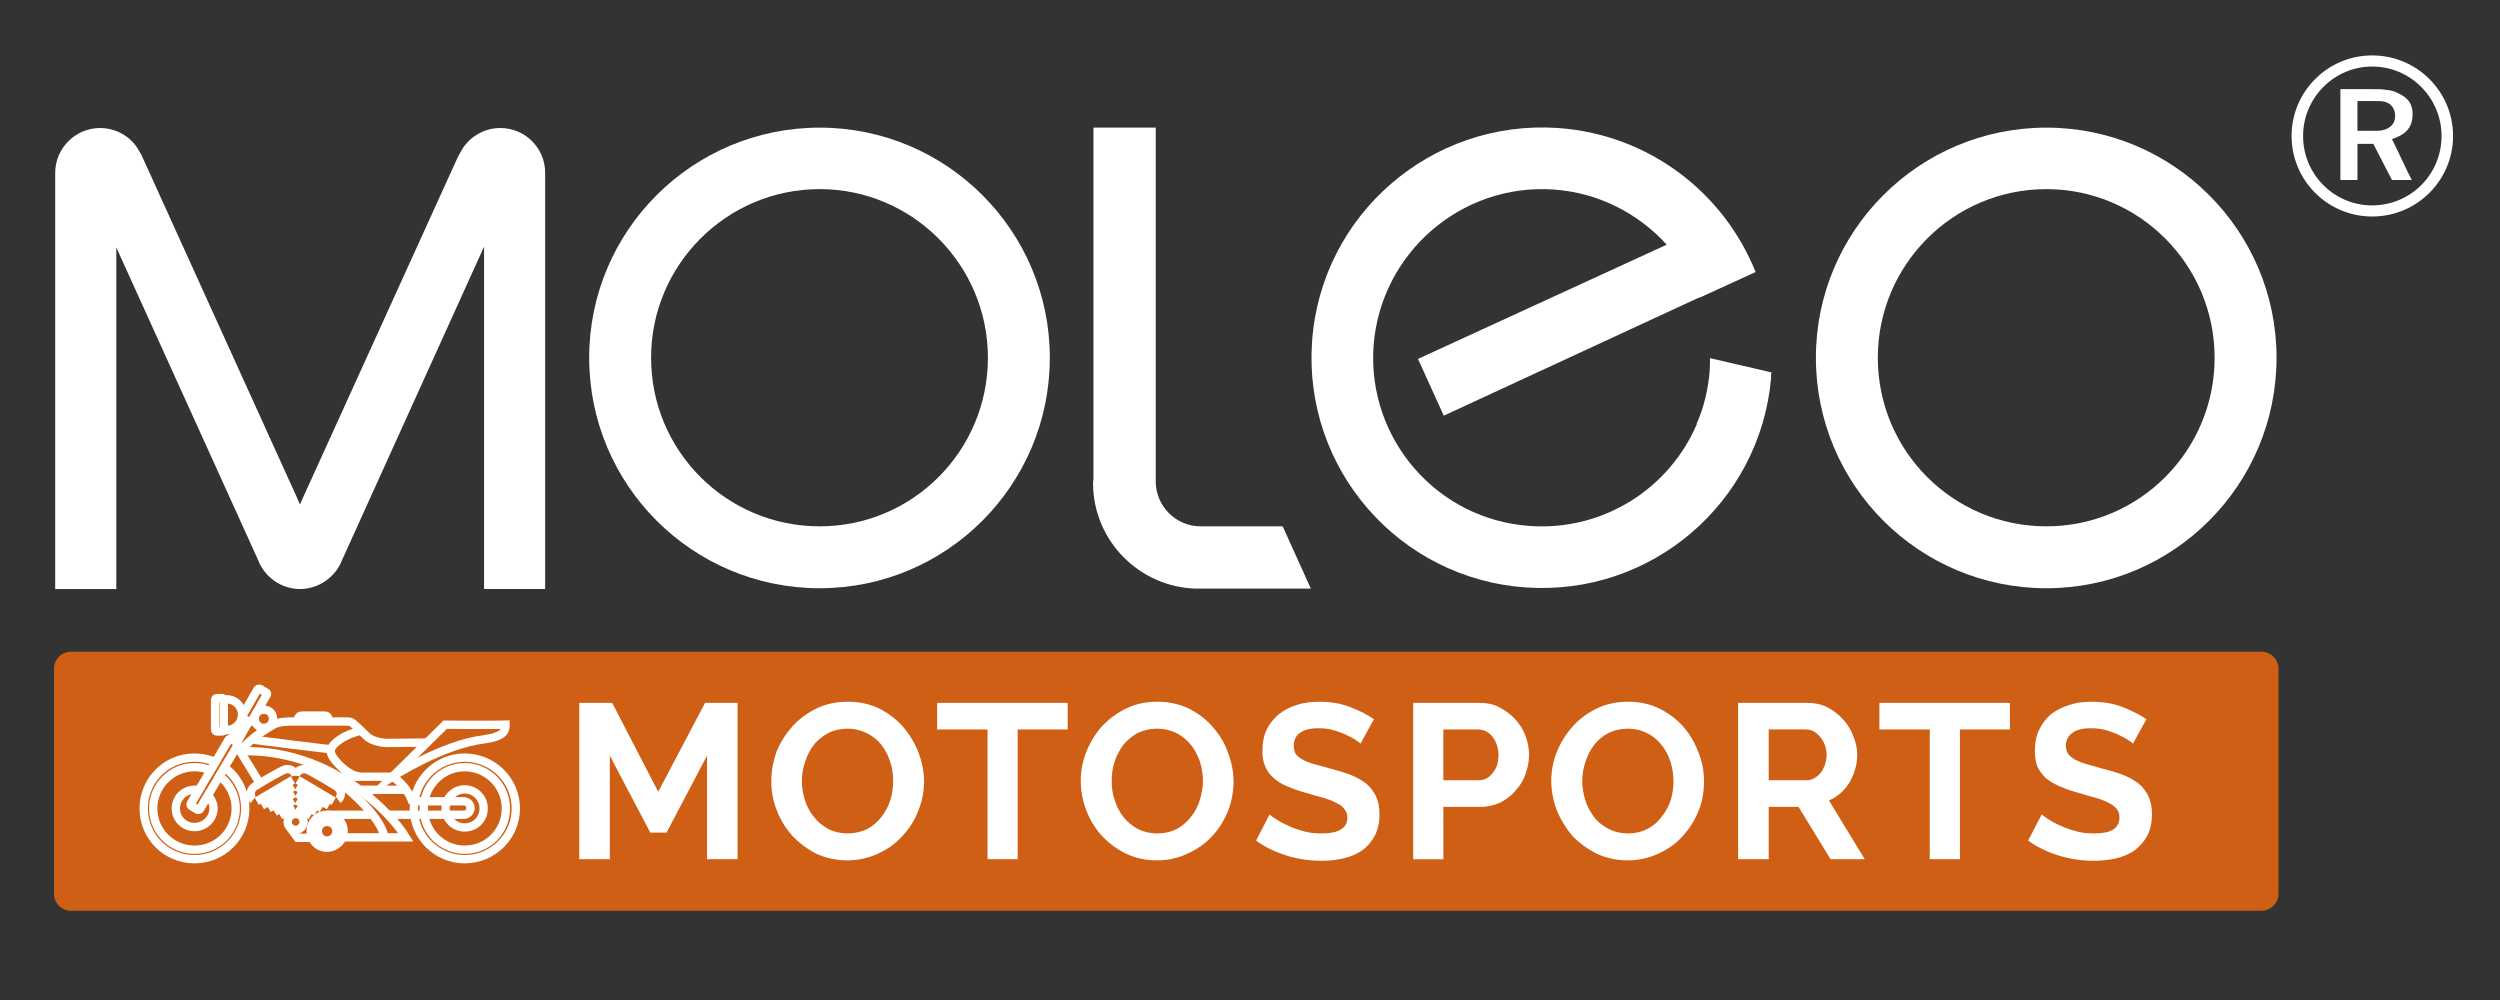 <?xml version="1.0" encoding="utf-8"?>
<!-- Generator: Adobe Illustrator 15.0.0, SVG Export Plug-In . SVG Version: 6.00 Build 0)  -->
<!DOCTYPE svg PUBLIC "-//W3C//DTD SVG 1.1//EN" "http://www.w3.org/Graphics/SVG/1.1/DTD/svg11.dtd">
<svg version="1.1" id="图层_1" xmlns="http://www.w3.org/2000/svg" xmlns:xlink="http://www.w3.org/1999/xlink" x="0px" y="0px"
	 width="150px" height="60px" viewBox="0 0 150 60" enable-background="new 0 0 150 60" xml:space="preserve">
<rect x="0" y="0" width="150" height="60" fill="#333333" stroke="none"/>
<g>
	<path fill-rule="evenodd" clip-rule="evenodd" fill="#FFFFFF" d="M122.784,7.658c7.618,0,13.808,6.189,13.808,13.806
		c0,7.641-6.189,13.83-13.808,13.83c-7.641,0-13.83-6.189-13.83-13.83C108.954,13.847,115.144,7.658,122.784,7.658L122.784,7.658z
		 M122.784,11.347c5.57,0,10.093,4.546,10.093,10.117c0,5.594-4.522,10.116-10.093,10.116c-5.595,0-10.115-4.522-10.115-10.116
		C112.669,15.894,117.189,11.347,122.784,11.347L122.784,11.347z"/>
	<path fill-rule="evenodd" clip-rule="evenodd" fill="#FFFFFF" d="M49.182,7.658c7.618,0,13.807,6.189,13.807,13.806
		c0,7.641-6.189,13.83-13.807,13.83c-7.641,0-13.831-6.189-13.831-13.83C35.352,13.847,41.541,7.658,49.182,7.658L49.182,7.658z
		 M49.182,11.347c5.57,0,10.093,4.546,10.093,10.117c0,5.594-4.522,10.116-10.093,10.116c-5.594,0-10.117-4.522-10.117-10.116
		C39.065,15.894,43.588,11.347,49.182,11.347L49.182,11.347z"/>
	<path fill-rule="evenodd" clip-rule="evenodd" fill="#FFFFFF" d="M85.079,21.535l14.924-6.855
		c-1.689-1.857-4.069-3.119-6.783-3.309c-5.57-0.381-10.401,3.833-10.808,9.403c-0.38,5.57,3.81,10.402,9.379,10.784
		c4.428,0.309,8.379-2.262,10.021-6.119h-0.021c0.427-0.952,0.689-2.023,0.785-3.118c0.022-0.286,0.022-0.548,0.022-0.833
		l3.69,0.856c-0.024,0.095-0.024,0.19-0.024,0.286v0.071l0,0c-0.666,7.475-7.189,13.068-14.71,12.545
		c-7.617-0.523-13.354-7.117-12.831-14.734c0.524-7.618,7.143-13.354,14.759-12.831c5.451,0.381,9.949,3.88,11.854,8.641
		l-3.379,1.548v-0.024l-15.33,7.094L85.079,21.535z"/>
	<path fill-rule="evenodd" clip-rule="evenodd" fill="#FFFFFF" d="M65.607,7.658h3.737v21.162l0,0v0.071
		c0,1.476,1.214,2.69,2.69,2.69c0.047,0,0.095,0,0.143,0h4.784l1.69,3.737h-6.855l0,0c-3.428-0.071-6.213-2.88-6.213-6.332
		c0-0.071,0-0.142,0.024-0.213V7.658z"/>
	<path fill-rule="evenodd" clip-rule="evenodd" fill="#FFFFFF" d="M8.311,8.99L8.311,8.99l0.024,0.048l0,0l0.142,0.238l9.379,20.662
		c0.024,0.071,0.119,0.286,0.143,0.333c0.024-0.047,0.119-0.262,0.144-0.333l9.307-20.471l0.071-0.143l0.095-0.167l0,0
		c0.452-0.881,1.356-1.476,2.404-1.476c1.5,0,2.69,1.214,2.69,2.69c0,0.072,0,0.119,0,0.19v24.78h-3.666V14.799l-8.521,18.805
		c-0.381,1-1.381,1.738-2.524,1.738c-1.142,0-2.142-0.738-2.523-1.762L6.978,14.846v20.496H3.312V10.514c0-0.047,0-0.095,0-0.143
		c0-1.476,1.214-2.69,2.69-2.69C6.978,7.681,7.858,8.205,8.311,8.99L8.311,8.99z"/>
	<path fill-rule="evenodd" clip-rule="evenodd" fill="#CE5F15" d="M4.264,39.103h131.422c0.549,0,1.024,0.452,1.024,1.023v13.496
		c0,0.571-0.476,1.024-1.024,1.024H4.264c-0.571,0-1.023-0.453-1.023-1.024V40.126C3.24,39.555,3.692,39.103,4.264,39.103
		L4.264,39.103z"/>
	<path fill="#FFFFFF" d="M42.421,51.552v-6.213l-2.427,4.617h-0.976l-2.429-4.617v6.213h-1.833v-9.378h1.976l2.762,5.332
		l2.809-5.332h1.952v9.378H42.421z M50.849,51.623c-0.69,0-1.31-0.143-1.881-0.404c-0.547-0.286-1.023-0.643-1.428-1.071
		c-0.404-0.452-0.714-0.952-0.928-1.523c-0.238-0.571-0.333-1.166-0.333-1.761c0-0.644,0.119-1.239,0.333-1.81
		c0.238-0.572,0.571-1.071,0.976-1.523c0.404-0.428,0.904-0.786,1.452-1.048c0.571-0.262,1.19-0.38,1.856-0.38
		c0.667,0,1.286,0.143,1.857,0.404c0.548,0.285,1.024,0.643,1.429,1.095c0.381,0.452,0.69,0.951,0.928,1.547
		c0.214,0.571,0.333,1.143,0.333,1.738c0,0.619-0.12,1.214-0.357,1.785c-0.215,0.571-0.548,1.071-0.952,1.5
		c-0.405,0.451-0.881,0.784-1.452,1.047C52.11,51.48,51.515,51.623,50.849,51.623L50.849,51.623z M48.111,46.863
		c0,0.404,0.072,0.785,0.19,1.166c0.119,0.381,0.31,0.714,0.548,1c0.238,0.31,0.523,0.523,0.857,0.714
		c0.333,0.166,0.714,0.262,1.143,0.262c0.452,0,0.833-0.096,1.19-0.262c0.333-0.19,0.619-0.429,0.857-0.738
		c0.214-0.286,0.405-0.619,0.524-1c0.119-0.381,0.167-0.762,0.167-1.142c0-0.406-0.048-0.811-0.19-1.19
		c-0.119-0.382-0.31-0.715-0.523-1c-0.238-0.286-0.523-0.523-0.881-0.69c-0.333-0.167-0.714-0.263-1.143-0.263
		c-0.429,0-0.833,0.096-1.166,0.263c-0.333,0.19-0.644,0.429-0.857,0.714c-0.238,0.31-0.405,0.643-0.524,1.023
		C48.183,46.077,48.111,46.457,48.111,46.863L48.111,46.863z M64.06,43.768h-3v7.784h-1.809v-7.784h-3.023v-1.594h7.832V43.768z
		 M69.416,51.623c-0.69,0-1.309-0.143-1.856-0.404c-0.572-0.286-1.048-0.643-1.452-1.071c-0.404-0.452-0.714-0.952-0.929-1.523
		c-0.214-0.571-0.333-1.166-0.333-1.761c0-0.644,0.119-1.239,0.357-1.81c0.238-0.572,0.547-1.071,0.953-1.523
		c0.428-0.428,0.904-0.786,1.476-1.048c0.547-0.262,1.167-0.38,1.833-0.38c0.667,0,1.286,0.143,1.857,0.404
		c0.548,0.285,1.047,0.643,1.429,1.095c0.404,0.452,0.714,0.951,0.928,1.547c0.214,0.571,0.333,1.143,0.333,1.738
		c0,0.619-0.119,1.214-0.333,1.785c-0.238,0.571-0.548,1.071-0.953,1.5c-0.404,0.451-0.904,0.784-1.476,1.047
		C70.701,51.48,70.082,51.623,69.416,51.623L69.416,51.623z M66.702,46.863c0,0.404,0.047,0.785,0.19,1.166
		c0.12,0.381,0.286,0.714,0.524,1c0.238,0.31,0.524,0.523,0.857,0.714c0.333,0.166,0.738,0.262,1.167,0.262
		c0.428,0,0.833-0.096,1.167-0.262c0.333-0.19,0.619-0.429,0.857-0.738c0.238-0.286,0.405-0.619,0.523-1
		c0.119-0.381,0.19-0.762,0.19-1.142c0-0.406-0.071-0.811-0.19-1.19c-0.143-0.382-0.31-0.715-0.547-1
		c-0.239-0.286-0.524-0.523-0.857-0.69c-0.333-0.167-0.714-0.263-1.143-0.263c-0.452,0-0.833,0.096-1.19,0.263
		c-0.333,0.19-0.619,0.429-0.857,0.714c-0.214,0.31-0.405,0.643-0.523,1.023C66.75,46.077,66.702,46.457,66.702,46.863
		L66.702,46.863z M81.627,44.625c-0.048-0.072-0.165-0.144-0.333-0.262c-0.167-0.095-0.357-0.19-0.596-0.31
		c-0.237-0.096-0.476-0.19-0.761-0.262c-0.262-0.072-0.548-0.096-0.833-0.096c-0.501,0-0.858,0.096-1.119,0.286
		c-0.239,0.167-0.357,0.429-0.357,0.761c0,0.215,0.048,0.358,0.118,0.501c0.096,0.119,0.239,0.237,0.405,0.333
		c0.19,0.096,0.405,0.191,0.668,0.263c0.285,0.07,0.594,0.166,0.951,0.262c0.452,0.118,0.857,0.237,1.238,0.38
		c0.38,0.144,0.69,0.334,0.951,0.524c0.262,0.213,0.452,0.476,0.596,0.762c0.143,0.309,0.214,0.667,0.214,1.095
		c0,0.5-0.095,0.928-0.284,1.285c-0.192,0.357-0.43,0.643-0.763,0.881c-0.309,0.215-0.691,0.381-1.119,0.477
		c-0.405,0.095-0.856,0.142-1.309,0.142c-0.691,0-1.404-0.095-2.095-0.309c-0.668-0.215-1.286-0.5-1.834-0.904l0.811-1.571
		c0.07,0.071,0.213,0.189,0.428,0.309c0.19,0.144,0.453,0.263,0.714,0.382c0.285,0.143,0.596,0.237,0.953,0.333
		c0.332,0.095,0.69,0.119,1.046,0.119c1.001,0,1.524-0.31,1.524-0.953c0-0.213-0.071-0.38-0.19-0.522
		c-0.096-0.144-0.263-0.263-0.476-0.357c-0.215-0.119-0.476-0.215-0.763-0.309c-0.309-0.072-0.642-0.167-1.023-0.286
		c-0.451-0.119-0.833-0.263-1.166-0.405s-0.596-0.309-0.81-0.499c-0.237-0.216-0.405-0.43-0.5-0.691
		c-0.119-0.262-0.167-0.571-0.167-0.928c0-0.477,0.071-0.904,0.261-1.286c0.168-0.356,0.429-0.665,0.738-0.928
		c0.311-0.238,0.666-0.429,1.071-0.548c0.428-0.143,0.881-0.189,1.356-0.189c0.643,0,1.261,0.095,1.809,0.309
		c0.573,0.215,1.049,0.452,1.454,0.738L81.627,44.625z M84.793,51.552v-9.378h3.975c0.429,0,0.834,0.071,1.191,0.262
		s0.69,0.428,0.951,0.714c0.263,0.285,0.478,0.618,0.62,1c0.143,0.381,0.213,0.762,0.213,1.142c0,0.382-0.07,0.762-0.213,1.143
		c-0.12,0.382-0.333,0.715-0.596,1.001c-0.237,0.285-0.547,0.522-0.905,0.713c-0.381,0.167-0.761,0.263-1.189,0.263h-2.238v3.142
		H84.793z M86.602,46.815h2.119c0.333,0,0.618-0.143,0.833-0.43c0.238-0.262,0.357-0.642,0.357-1.095
		c0-0.237-0.047-0.451-0.119-0.643c-0.07-0.19-0.166-0.357-0.286-0.499c-0.095-0.119-0.237-0.214-0.38-0.286
		c-0.167-0.071-0.333-0.096-0.477-0.096h-2.048V46.815z M97.671,51.623c-0.69,0-1.309-0.143-1.879-0.404
		c-0.549-0.286-1.049-0.643-1.454-1.071c-0.38-0.452-0.69-0.952-0.929-1.523c-0.213-0.571-0.333-1.166-0.333-1.761
		c0-0.644,0.12-1.239,0.358-1.81c0.237-0.572,0.57-1.071,0.976-1.523c0.405-0.428,0.881-0.786,1.452-1.048
		c0.57-0.262,1.189-0.38,1.833-0.38c0.69,0,1.309,0.143,1.856,0.404c0.571,0.285,1.047,0.643,1.452,1.095
		c0.38,0.452,0.69,0.951,0.905,1.547c0.237,0.571,0.333,1.143,0.333,1.738c0,0.619-0.096,1.214-0.333,1.785
		c-0.239,0.571-0.548,1.071-0.953,1.5c-0.405,0.451-0.881,0.784-1.451,1.047C98.933,51.48,98.313,51.623,97.671,51.623
		L97.671,51.623z M94.934,46.863c0,0.404,0.072,0.785,0.19,1.166c0.119,0.381,0.31,0.714,0.524,1
		c0.237,0.31,0.523,0.523,0.881,0.714c0.333,0.166,0.713,0.262,1.142,0.262c0.453,0,0.833-0.096,1.166-0.262
		c0.357-0.19,0.643-0.429,0.858-0.738c0.237-0.286,0.428-0.619,0.547-1s0.166-0.762,0.166-1.142c0-0.406-0.07-0.811-0.19-1.19
		c-0.118-0.382-0.31-0.715-0.548-1c-0.213-0.286-0.523-0.523-0.856-0.69s-0.715-0.263-1.143-0.263c-0.429,0-0.833,0.096-1.166,0.263
		c-0.358,0.19-0.643,0.429-0.856,0.714c-0.239,0.31-0.405,0.643-0.524,1.023C95.006,46.077,94.934,46.457,94.934,46.863
		L94.934,46.863z M104.288,51.552v-9.378h4.143c0.428,0,0.833,0.071,1.213,0.262c0.358,0.19,0.668,0.428,0.929,0.714
		c0.263,0.285,0.477,0.618,0.619,1c0.167,0.381,0.239,0.762,0.239,1.142c0,0.596-0.168,1.143-0.453,1.644
		c-0.311,0.5-0.713,0.856-1.238,1.095l2.144,3.522h-2.049l-1.927-3.142h-1.786v3.142H104.288z M106.121,46.815h2.286
		c0.166,0,0.308-0.048,0.451-0.119c0.145-0.095,0.287-0.191,0.382-0.333c0.118-0.144,0.19-0.311,0.261-0.477
		c0.048-0.189,0.096-0.381,0.096-0.596c0-0.237-0.048-0.428-0.118-0.618c-0.072-0.191-0.168-0.333-0.285-0.476
		c-0.12-0.144-0.239-0.239-0.406-0.334c-0.143-0.071-0.31-0.096-0.476-0.096h-2.19V46.815z M120.595,43.768h-2.999v7.784h-1.81
		v-7.784h-3.022v-1.594h7.831V43.768z M127.975,44.625c-0.048-0.072-0.168-0.144-0.335-0.262c-0.166-0.095-0.356-0.19-0.594-0.31
		c-0.237-0.096-0.478-0.19-0.763-0.262c-0.261-0.072-0.548-0.096-0.833-0.096c-0.501,0-0.881,0.096-1.118,0.286
		c-0.239,0.167-0.381,0.429-0.381,0.761c0,0.215,0.048,0.358,0.142,0.501c0.096,0.119,0.239,0.237,0.406,0.333
		c0.189,0.096,0.403,0.191,0.666,0.263c0.262,0.07,0.595,0.166,0.928,0.262c0.476,0.118,0.881,0.237,1.261,0.38
		c0.383,0.144,0.691,0.334,0.954,0.524c0.263,0.213,0.452,0.476,0.595,0.762c0.143,0.309,0.213,0.667,0.213,1.095
		c0,0.5-0.095,0.928-0.284,1.285c-0.19,0.357-0.453,0.643-0.762,0.881c-0.333,0.215-0.69,0.381-1.119,0.477
		c-0.404,0.095-0.857,0.142-1.31,0.142c-0.714,0-1.404-0.095-2.095-0.309c-0.691-0.215-1.309-0.5-1.857-0.904l0.812-1.571
		c0.094,0.071,0.237,0.189,0.427,0.309c0.214,0.144,0.453,0.263,0.739,0.382c0.285,0.143,0.595,0.237,0.95,0.333
		c0.333,0.095,0.691,0.119,1.049,0.119c0.999,0,1.499-0.31,1.499-0.953c0-0.213-0.048-0.38-0.165-0.522
		c-0.12-0.144-0.288-0.263-0.479-0.357c-0.213-0.119-0.476-0.215-0.785-0.309c-0.285-0.072-0.618-0.167-0.999-0.286
		c-0.453-0.119-0.833-0.263-1.166-0.405s-0.596-0.309-0.833-0.499c-0.215-0.216-0.381-0.43-0.5-0.691
		c-0.096-0.262-0.144-0.571-0.144-0.928c0-0.477,0.071-0.904,0.263-1.286c0.166-0.356,0.404-0.665,0.714-0.928
		c0.333-0.238,0.689-0.429,1.096-0.548c0.428-0.143,0.855-0.189,1.332-0.189c0.667,0,1.285,0.095,1.834,0.309
		c0.547,0.215,1.046,0.452,1.45,0.738L127.975,44.625z"/>
	<path fill="none" stroke="#FFFFFF" stroke-width="0.5" stroke-miterlimit="10" d="M26.711,43.482l-3.166,3.119
		c0,0,2.975-1.929,5.475-2.238c1.214-0.166,1.31-0.5,1.31-0.881C29.544,43.506,26.711,43.482,26.711,43.482L26.711,43.482z"/>
	<path fill="none" stroke="#FFFFFF" stroke-width="0.5" stroke-miterlimit="10" d="M25.616,44.553l-2.333,0.024
		c0,0-0.833,0.024-1.309-0.428c-0.476-0.477-0.667-0.644-0.785-0.738c-0.143-0.119-0.214-0.119-0.381-0.119
		c-0.144,0-3.452,0-3.452,0s-0.643,0-0.952,0.19c-0.31,0.19-1.31,0.737-2,1.595"/>
	<path fill="none" stroke="#FFFFFF" stroke-width="0.5" stroke-miterlimit="10" d="M21.665,43.839c0,0-1.262,0.263-1.761,1.001
		c-0.143,0.237,0,0.523,0.19,0.761c0.19,0.239,0.762,0.881,1.475,1.001"/>
	<path fill="none" stroke="#FFFFFF" stroke-width="0.5" stroke-miterlimit="10" d="M19.712,43.315v-0.166
		c0-0.118-0.095-0.215-0.214-0.215h-1.404c-0.119,0-0.214,0.097-0.214,0.215v0.166"/>
	<path fill="none" stroke="#FFFFFF" stroke-width="0.5" stroke-miterlimit="10" d="M19.832,44.958c0,0-4.57-0.547-4.689-0.595"/>
	<path fill="none" stroke="#FFFFFF" stroke-width="0.5" stroke-miterlimit="10" d="M20.498,46.602h3.071c0,0,0.881,0.547,1.19,1.57"
		/>
	<path fill="none" stroke="#FFFFFF" stroke-width="0.5" stroke-miterlimit="10" d="M27.878,45.457c-1.667,0-3.047,1.358-3.047,3.049
		s1.381,3.046,3.047,3.046c1.689,0,3.07-1.355,3.07-3.046S29.567,45.457,27.878,45.457L27.878,45.457z"/>
	<path fill="none" stroke="#FFFFFF" stroke-width="0.5" stroke-miterlimit="10" d="M11.667,45.457c-1.69,0-3.046,1.358-3.046,3.049
		s1.356,3.046,3.046,3.046c1.69,0,3.047-1.355,3.047-3.046c0-1-0.476-1.904-1.238-2.453l-0.31,0.501
		c0.596,0.452,0.977,1.166,0.977,1.952c0,1.38-1.095,2.476-2.476,2.476c-1.356,0-2.476-1.096-2.476-2.476
		c0-1.357,1.119-2.476,2.476-2.476c0.333,0,0.667,0.071,0.953,0.189l0.31-0.5C12.547,45.553,12.119,45.457,11.667,45.457
		L11.667,45.457z"/>
	<path fill="none" stroke="#FFFFFF" stroke-width="0.5" stroke-miterlimit="10" d="M27.878,46.03c-1.357,0-2.452,1.118-2.452,2.476
		c0,1.38,1.095,2.476,2.452,2.476c1.38,0,2.475-1.096,2.475-2.476C30.353,47.148,29.258,46.03,27.878,46.03L27.878,46.03z"/>
	<path fill="none" stroke="#FFFFFF" stroke-width="0.5" stroke-miterlimit="10" d="M11.667,47.386c-0.619,0-1.118,0.5-1.118,1.12
		c0,0.617,0.5,1.118,1.118,1.118c0.619,0,1.143-0.501,1.143-1.118c0-0.311-0.143-0.572-0.333-0.786L12,48.529
		c-0.023,0.048-0.095,0.071-0.143,0.048L11.5,48.363c-0.047-0.024-0.071-0.097-0.047-0.145l0.476-0.809
		C11.857,47.386,11.762,47.386,11.667,47.386L11.667,47.386z"/>
	<path fill="none" stroke="#FFFFFF" stroke-width="0.5" stroke-miterlimit="10" d="M27.878,47.362c-0.619,0-1.143,0.523-1.143,1.144
		c0,0.642,0.524,1.142,1.143,1.142c0.642,0,1.142-0.5,1.142-1.142C29.02,47.886,28.52,47.362,27.878,47.362L27.878,47.362z"/>
	<path fill="none" stroke="#FFFFFF" stroke-width="0.5" stroke-miterlimit="10" d="M19.617,48.886c-0.547,0-0.976,0.429-0.976,0.977
		c0,0.547,0.428,0.999,0.976,0.999c0.548,0,1-0.452,1-0.999C20.617,49.314,20.165,48.886,19.617,48.886L19.617,48.886z"/>
	<path fill="none" stroke="#FFFFFF" stroke-width="0.5" stroke-miterlimit="10" d="M19.617,49.314c-0.309,0-0.547,0.238-0.547,0.548
		s0.238,0.571,0.547,0.571c0.31,0,0.572-0.262,0.572-0.571S19.927,49.314,19.617,49.314L19.617,49.314z"/>
	<path fill="none" stroke="#FFFFFF" stroke-width="0.5" stroke-miterlimit="10" d="M17.737,48.839c-0.262,0-0.476,0.213-0.476,0.476
		c0,0.262,0.214,0.476,0.476,0.476c0.261,0,0.476-0.214,0.476-0.476C18.213,49.052,17.999,48.839,17.737,48.839L17.737,48.839z"/>
	<path fill="none" stroke="#FFFFFF" stroke-width="0.5" stroke-miterlimit="10" d="M15.833,42.578c-0.309,0-0.548,0.237-0.548,0.547
		s0.239,0.548,0.548,0.548c0.31,0,0.548-0.238,0.548-0.548S16.142,42.578,15.833,42.578L15.833,42.578z"/>
	<path fill="none" stroke="#FFFFFF" stroke-width="0.5" stroke-miterlimit="10" d="M14.428,45.077
		c5.355-0.19,9.022,3.666,9.926,5.166c-0.904,0-3.785,0-3.785,0"/>
	<line fill="none" stroke="#FFFFFF" stroke-width="0.5" stroke-miterlimit="10" x1="24.354" y1="47.386" x2="21.617" y2="47.386"/>
	<polyline fill="none" stroke="#FFFFFF" stroke-width="0.5" stroke-miterlimit="10" points="17.404,49.647 17.856,50.268 
		18.666,50.268 	"/>
	<path fill="none" stroke="#FFFFFF" stroke-width="0.5" stroke-miterlimit="10" d="M23.283,48.886c0.976,0,3.547,0,4.546,0
		c0.215,0,0.405-0.189,0.405-0.404s-0.19-0.405-0.405-0.405l0,0h-2.975"/>
	<line fill="none" stroke="#FFFFFF" stroke-width="0.5" stroke-miterlimit="10" x1="22.26" y1="48.886" x2="19.617" y2="48.886"/>
	<path fill="none" stroke="#FFFFFF" stroke-width="0.5" stroke-miterlimit="10" d="M18.594,45.769
		c3.095,1.809,4.499,3.832,4.451,4.499"/>
	<path fill="none" stroke="#FFFFFF" stroke-width="0.5" stroke-miterlimit="10" d="M20.284,47.981
		c0.096-0.071,0.167-0.214,0.167-0.357c0-0.166-0.095-0.31-0.215-0.405 M20.236,47.219c-0.737-0.475-1.57-0.928-1.809-1.047
		c-0.071-0.023-0.119-0.023-0.19-0.023c-0.238,0-0.452,0.166-0.5,0.382"/>
	<path fill="none" stroke="#FFFFFF" stroke-width="0.5" stroke-miterlimit="10" d="M15.19,47.981
		c-0.095-0.071-0.143-0.214-0.143-0.357c0-0.166,0.071-0.31,0.19-0.405 M15.238,47.219c0.738-0.475,1.571-0.928,1.833-1.047
		c0.047-0.023,0.119-0.023,0.191-0.023c0.237,0,0.428,0.166,0.476,0.382"/>
	<line fill="none" stroke="#FFFFFF" stroke-width="0.5" stroke-miterlimit="10" x1="20.022" y1="48.076" x2="17.856" y2="46.791"/>
	<line fill="none" stroke="#FFFFFF" stroke-width="0.5" stroke-miterlimit="10" x1="15.404" y1="48.076" x2="17.57" y2="46.791"/>
	<line fill="none" stroke="#FFFFFF" stroke-width="0.5" stroke-miterlimit="10" x1="19.736" y1="48.339" x2="17.809" y2="47.196"/>
	<line fill="none" stroke="#FFFFFF" stroke-width="0.5" stroke-miterlimit="10" x1="15.713" y1="48.339" x2="17.618" y2="47.196"/>
	<line fill="none" stroke="#FFFFFF" stroke-width="0.5" stroke-miterlimit="10" x1="19.308" y1="48.506" x2="17.809" y2="47.602"/>
	<line fill="none" stroke="#FFFFFF" stroke-width="0.5" stroke-miterlimit="10" x1="16.118" y1="48.506" x2="17.642" y2="47.602"/>
	<line fill="none" stroke="#FFFFFF" stroke-width="0.5" stroke-miterlimit="10" x1="18.975" y1="48.719" x2="17.809" y2="48.029"/>
	<line fill="none" stroke="#FFFFFF" stroke-width="0.5" stroke-miterlimit="10" x1="16.476" y1="48.719" x2="17.618" y2="48.029"/>
	<line fill="none" stroke="#FFFFFF" stroke-width="0.5" stroke-miterlimit="10" x1="18.642" y1="48.934" x2="17.809" y2="48.435"/>
	<line fill="none" stroke="#FFFFFF" stroke-width="0.5" stroke-miterlimit="10" x1="16.809" y1="48.934" x2="17.642" y2="48.435"/>
	<line fill="none" stroke="#FFFFFF" stroke-width="0.5" stroke-miterlimit="10" x1="15.595" y1="47.006" x2="14.309" y2="44.911"/>
	<path fill="none" stroke="#FFFFFF" stroke-width="0.5" stroke-miterlimit="10" d="M14.214,44.553l-0.357-0.213
		c-0.047-0.024-0.119,0-0.143,0.047l-2.261,3.832c-0.024,0.048,0,0.12,0.047,0.145l0.357,0.214c0.048,0.023,0.119,0,0.143-0.048
		l2.262-3.833C14.285,44.648,14.262,44.577,14.214,44.553L14.214,44.553z"/>
	<path fill="none" stroke="#FFFFFF" stroke-width="0.5" stroke-miterlimit="10" d="M15.976,41.554l-0.357-0.213
		c-0.047-0.024-0.119-0.024-0.167,0.023l-0.904,1.57c-0.048,0.048-0.024,0.119,0.024,0.168l0.356,0.189
		c0.048,0.048,0.12,0.023,0.167-0.023l0.904-1.571C16.047,41.649,16.023,41.578,15.976,41.554L15.976,41.554z"/>
	<line fill="none" stroke="#FFFFFF" stroke-width="0.5" stroke-miterlimit="10" x1="14.595" y1="43.103" x2="13.857" y2="44.363"/>
	<line fill="none" stroke="#FFFFFF" stroke-width="0.5" stroke-miterlimit="10" x1="14.928" y1="43.292" x2="14.214" y2="44.553"/>
	<path fill="none" stroke="#FFFFFF" stroke-width="0.5" stroke-miterlimit="10" d="M13.595,41.959h-0.167
		c-0.023-0.048-0.047-0.072-0.095-0.072H13c-0.047,0-0.095,0.049-0.095,0.096v1.785c0,0.071,0.048,0.12,0.095,0.12h0.333
		c0.048,0,0.072-0.024,0.095-0.072h0.167c0.024,0,0.048,0,0.072-0.023c0.476-0.024,0.857-0.428,0.857-0.905
		C14.523,42.364,14.119,41.959,13.595,41.959L13.595,41.959z"/>
	<line fill="none" stroke="#FFFFFF" stroke-width="0.5" stroke-miterlimit="10" x1="13.428" y1="41.959" x2="13.428" y2="43.815"/>
	<path fill-rule="evenodd" clip-rule="evenodd" fill="#FFFFFF" d="M142.327,3.325c2.689,0,4.856,2.166,4.856,4.833
		c0,2.666-2.167,4.832-4.856,4.832c-2.666,0-4.832-2.166-4.832-4.832C137.495,5.491,139.661,3.325,142.327,3.325L142.327,3.325z
		 M142.327,3.992c2.31,0,4.166,1.88,4.166,4.166c0,2.309-1.856,4.165-4.166,4.165c-2.284,0-4.142-1.856-4.142-4.165
		C138.186,5.872,140.043,3.992,142.327,3.992L142.327,3.992z"/>
	<path fill="#FFFFFF" d="M144.709,10.8h-1.191l-1.119-2.167h-0.952V10.8h-1.023V5.348h1.786c0.403,0,0.738,0,0.999,0.048
		c0.263,0.024,0.524,0.095,0.763,0.238c0.238,0.119,0.428,0.262,0.571,0.452c0.142,0.214,0.214,0.452,0.214,0.739
		c0,0.404-0.095,0.761-0.357,1.023c-0.215,0.238-0.548,0.381-0.881,0.5C143.971,9.252,144.47,10.371,144.709,10.8L144.709,10.8z
		 M141.446,7.848h1.214c0.287,0,0.572-0.095,0.738-0.238c0.215-0.143,0.31-0.405,0.31-0.667c0-0.286-0.12-0.524-0.31-0.691
		c-0.214-0.142-0.404-0.19-0.69-0.19h-1.262V7.848z"/>
</g>
</svg>
